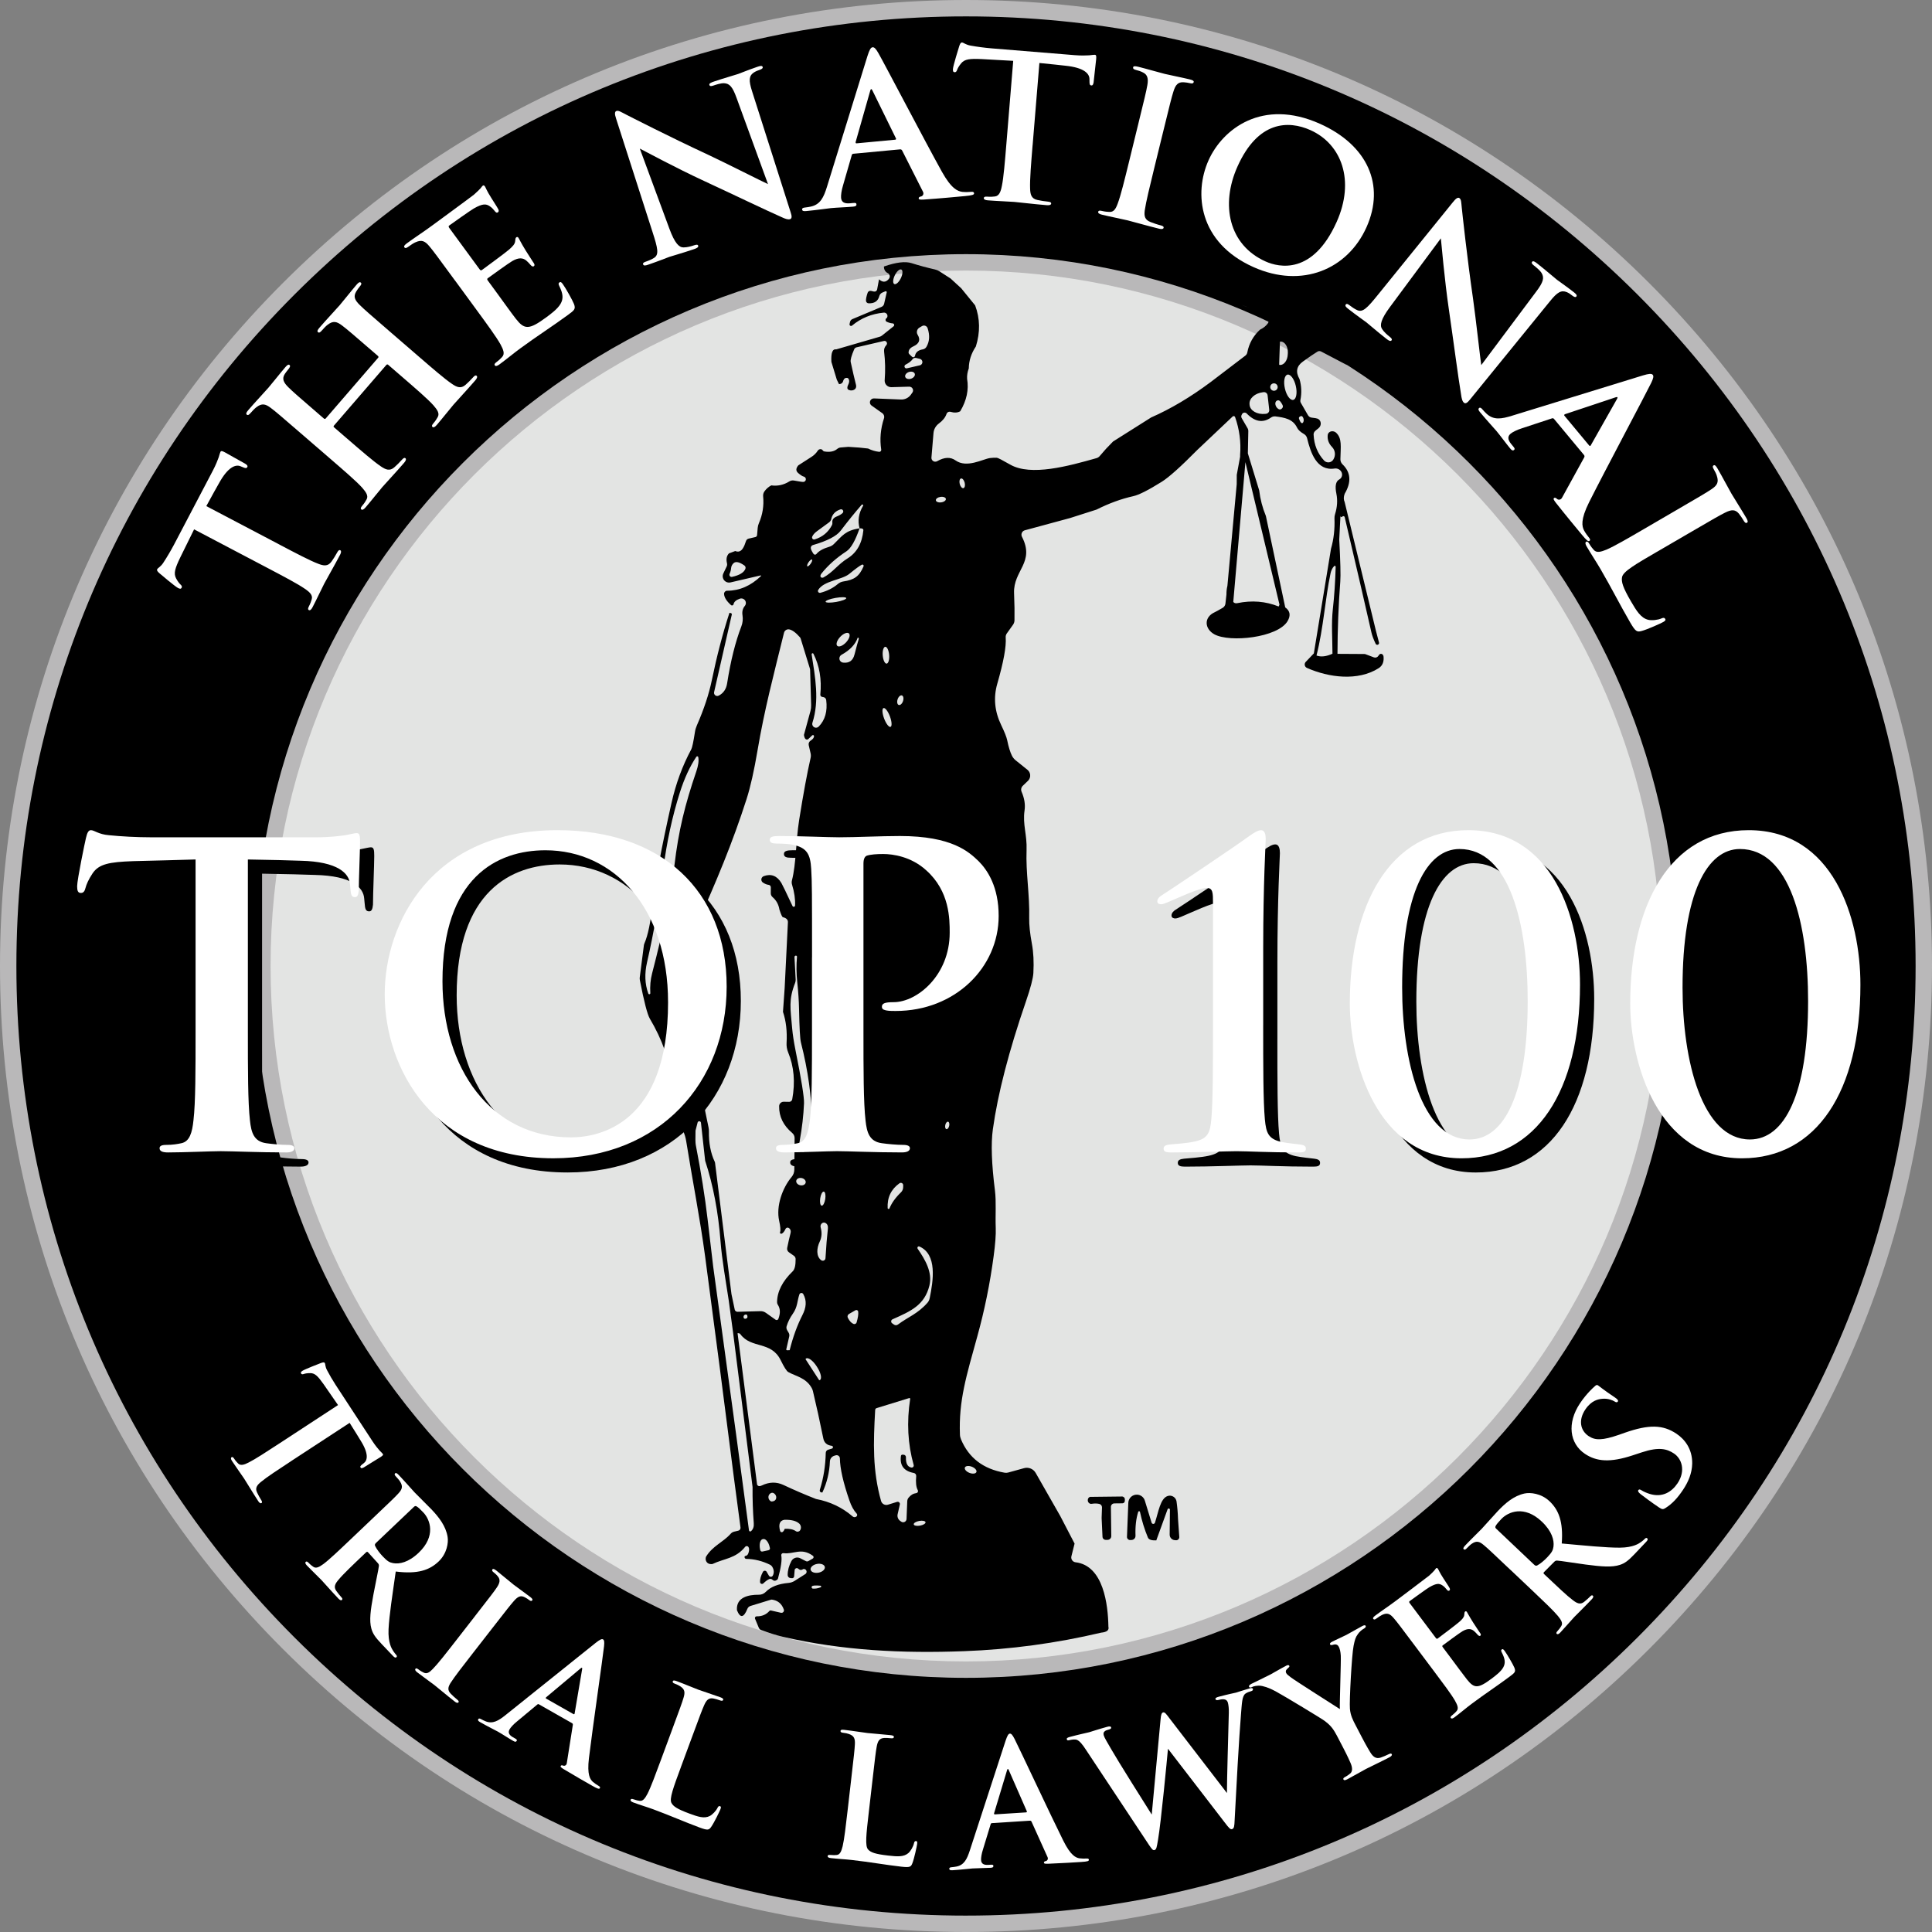 <?xml version="1.0" encoding="UTF-8"?> <svg xmlns="http://www.w3.org/2000/svg" id="Layer_1" width="130" height="130" version="1.1" viewBox="0 0 130 130"><rect x="0" y="0" width="130" height="130" fill="#808080" stroke="none"/><circle cx="65" cy="65" r="55.465" fill="#e3e4e3"></circle><path d="M65,130c-17.362,0-33.685-6.761-45.962-19.038C6.761,98.685,0,82.362,0,65S6.761,31.315,19.038,19.038C31.315,6.761,47.638,0,65,0s33.685,6.761,45.962,19.038c12.277,12.277,19.038,28.6,19.038,45.962s-6.761,33.685-19.038,45.962-28.6,19.038-45.962,19.038ZM65,2.207c-16.773,0-32.541,6.532-44.402,18.392C8.738,32.459,2.207,48.227,2.207,65s6.532,32.541,18.392,44.401c11.86,11.86,27.629,18.392,44.402,18.392s32.541-6.532,44.401-18.392c11.86-11.86,18.392-27.629,18.392-44.401s-6.532-32.541-18.392-44.402c-11.86-11.86-27.629-18.392-44.401-18.392Z" fill="#b9b8b9"></path><path d="M65,114.001c-27.019,0-49.001-21.982-49.001-49.001S37.981,15.999,65,15.999s49.001,21.982,49.001,49.001-21.982,49.001-49.001,49.001ZM65,18.206c-25.802,0-46.794,20.992-46.794,46.794s20.992,46.794,46.794,46.794,46.794-20.992,46.794-46.794-20.992-46.794-46.794-46.794Z" fill="#b9b8b9"></path><path d="M65,128.897c-17.067,0-33.113-6.646-45.182-18.715C7.75,98.113,1.103,82.067,1.103,65S7.75,31.887,19.818,19.818C31.887,7.75,47.933,1.103,65,1.103s33.113,6.646,45.182,18.715c12.068,12.069,18.715,28.114,18.715,45.182s-6.646,33.113-18.715,45.182c-12.069,12.068-28.115,18.715-45.182,18.715ZM65,17.102c-26.411,0-47.898,21.487-47.898,47.898s21.487,47.898,47.898,47.898,47.898-21.487,47.898-47.898-21.487-47.898-47.898-47.898Z"></path><g><path d="M84.064,20.708c-.167-.07-.34-.132-.522-.184l.522.184Z" fill="#444445"></path><path d="M93.074,44.121c-.006-.04-.028-.075-.061-.098-.068-.049-.163-.034-.212.034l-.062.087c-.065.091-.183.128-.29.09l-.582-.219c-.019-.006-.037-.008-.053-.008l-1.818-.011c.004-1.653.067-3.275.189-4.868.032-.416.008-1.359-.07-2.828l.08-1.57c.008.025.022.047.047.064.005.003.013.003.02,0l.09-.051c.007-.004.015-.008.024-.01.047-.012.094.017.106.063.76,3.232,1.359,5.818,1.798,7.757.047.21.143.467.287.771.025.047.079.072.131.061.065-.013.108-.077.094-.143l-.214-.819-2.099-8.641c-.077-.163-.076-.35.003-.56.461-.78.413-1.44-.146-1.978-.095-.091-.147-.217-.143-.346.017-.861.118-1.384-.276-1.77-.057-.055-.131-.092-.209-.105-.189-.031-.355.086-.37.26-.028.3.07.566.295.796.214.221.253.558.096.822l-.014.022c-.019.032-.043.062-.071.087-.158.145-.405.134-.551-.025-.435-.471-.67-1.05-.703-1.739-.004-.088.03-.173.093-.234.039-.039.116-.103.231-.191.052-.041.093-.094.121-.154.089-.196.01-.418-.177-.496-.054-.023-.187-.046-.397-.07-.103-.011-.195-.07-.248-.16l-.481-.833c-.031-.056-.042-.121-.031-.183.096-.484.076-.957-.059-1.418-.276-.48-.201-.872.225-1.176.435-.315.763-.539.985-.672.073-.045.166-.047.245-.006l1.75.917-2.687-2.304c-.245-.21-.527-.373-.83-.481l-3.062-1.079c.477.199.89.469,1.239.809.06.059.068.152.02.222-.129.188-.311.337-.546.447-.452.418-.736.929-.853,1.533-.016.085-.062.16-.129.211l-2.332,1.778c-1.351,1.009-2.686,1.804-4.007,2.383l-2.563,1.618-.473.49-.436.501c-.055.061-.126.106-.205.129-1.896.537-4.417,1.232-5.807.436-.531-.304-.831-.458-.9-.461-.157-.007-.314,0-.467.02-.478.07-1.559.695-2.313.158-.338-.242-.749-.224-1.235.053-.046.026-.098.037-.15.033-.142-.012-.248-.138-.236-.28l.138-1.643c.021-.256.152-.489.357-.642.266-.197.439-.412.518-.644.039-.115.162-.179.279-.143.251.073.466.06.644-.039.433-.726.588-1.454.464-2.183-.015-.225.023-.46.113-.703.006-.516.164-1.007.476-1.474.3-.959.284-1.88-.048-2.766l-.937-1.151-.72-.661-.74-.476c-.095-.061-.199-.105-.307-.129-.533-.12-1.057-.262-1.573-.425-.424-.135-1.044-.06-1.86.225-.006.219.096.377.304.473.122.133.119.266-.008.4-.189.201-.399.197-.627-.011l-.127.681s0,.005-.001.007c-.022.097-.118.158-.215.136l-.197-.045c-.097-.02-.194.033-.225.124-.079.231-.116.409-.113.535.003.097.081.174.177.177.392.015.632-.146.72-.484.028-.109.106-.199.211-.242l.197-.082c.014-.007.03-.008.045-.004.034.01.054.045.045.08l-.174.765c-.021.094-.088.171-.177.208l-1.958.822c-.079.032-.138.101-.158.186l-.034.146c-.008.033,0,.067.022.093.037.044.103.049.147.011.602-.503,1.313-.793,2.133-.872.03-.003.061,0,.09.01.12.038.187.166.149.286-.011.036-.032.064-.062.084-.018.014-.033.031-.043.052-.033.069-.005.15.063.182.143.066.277.102.402.11.031.001.06.016.079.04.039.047.032.116-.015.155l-.779.622c-.048.039-.105.068-.166.084l-2.915.847c-.253-.045-.362.236-.326.844l.363,1.193.149.304c.137-.009.225-.065.264-.166.038-.146.099-.23.186-.25.126-.03.202.022.228.155.017.086-.004.188-.062.304-.045.094-.062.173-.051.239.009.053.049.091.118.115.071.024.13.033.177.025.113-.013.195-.055.248-.127.049-.069.059-.158.031-.264-.101-.398-.219-.904-.352-1.519-.03-.139.048-.425.234-.858.028-.065.086-.114.158-.132l1.843-.428c.056-.013.114.003.156.043.067.065.069.172.005.239-.118.126-.168.27-.149.433.077.628.09,1.27.039,1.924-.001.015-.002.031-.001.046.007.241.209.43.451.424l1.199-.034c.055-.001.109.015.154.047.114.081.141.237.06.35l-.098.138c-.152.216-.404.34-.667.329l-1.815-.073c-.091-.004-.177.039-.229.113-.084.12-.054.285.066.368l.72.512c.11.079.156.219.113.346-.231.702-.293,1.403-.186,2.105.002.012.002.024,0,.036-.009.071-.073.121-.144.113-.257-.03-.504-.104-.74-.222l-.608-.065-.72-.048-.512.042c-.086.007-.169.042-.236.098-.21.176-.501.233-.872.169-.039-.007-.073-.03-.093-.062-.051-.079-.124-.107-.219-.084-.049.013-.091.043-.118.084-.118.184-.27.332-.456.445l-.861.554c-.169.201-.173.371-.014.512.156.137.284.219.385.245.077.02.132.087.138.166.007.1-.069.186-.169.191-.056.006-.266-.025-.63-.093-.109-.02-.22.001-.312.059-.383.238-.788.327-1.215.267-.18.094-.332.226-.456.397-.071.098-.104.217-.093.335.062.63-.034,1.236-.287,1.818-.043.101-.069.207-.079.315l-.042.484c-.005.061-.048.111-.107.127l-.459.107c-.084.019-.151.08-.177.16-.118.349-.284.858-.726.675l-.422.158c-.158.163-.202.386-.132.67.018.076.008.155-.028.222l-.219.459c-.043.089-.054.189-.031.285.055.23.285.372.515.317l2.023-.47c.01-.002.02.002.027.009.01.011.009.027-.002.036-.69.658-1.449.987-2.276.985-.003,0-.006,0-.009,0-.113.005-.201.1-.197.214.009.233.165.483.467.751.014.013.032.021.051.025.057.01.111-.027.121-.084.03-.159.171-.283.422-.371.101-.035.214-.014.296.055.13.109.147.302.039.432-.144.173-.196.385-.155.639.039.249.012.504-.079.74-.401,1.041-.72,2.318-.957,3.832-.06.388-.249.664-.566.827-.045.023-.098.03-.147.018-.117-.027-.189-.143-.162-.26l1.19-5.211c.011-.045-.017-.09-.062-.101l-.084-.02s0,0,0,0c-.008-.001-.015.004-.016.011-.454,1.397-.847,2.902-1.179,4.513-.193.936-.53,1.954-1.01,3.053-.063.142-.107.292-.129.445-.103.664-.186,1.052-.248,1.165-.593,1.103-1.035,2.304-1.328,3.604-.69,3.072-1.113,5.333-1.269,6.781-.133,1.236-.316,2.122-.549,2.659-.021.045-.035.093-.042.143l-.276,2.144c-.009.067-.007.135.006.2.281,1.446.505,2.309.67,2.589.835,1.405,1.341,2.842,1.519,4.31.096.782.366,1.435.253,2.307-.018.14.024.281.115.388.298.351.485.763.56,1.238.416,2.605.94,5.25,1.275,7.768.66,4.952,1.304,9.897,1.93,14.836l.45,3.393c.013.099-.052.191-.149.214l-.273.065c-.091.02-.174.068-.236.138-.515.582-1.227.822-1.666,1.556-.032.103-.029.197.008.281.071.159.213.228.425.205.816-.385,1.562-.363,2.203-1.156.008-.01.017-.018.027-.026.062-.044.148-.03.192.031.06.084.064.213.011.385-.036.116-.088.185-.158.205-.062.017-.096.03-.101.039-.008.016-.012.034-.012.052,0,.067.053.122.119.123.546.009,1.076.14,1.59.391.07.035.127.09.166.158.113.201.122.392.028.574-.014.027-.035.05-.062.065-.072.04-.163.013-.202-.059l-.152-.262c-.013-.023-.033-.042-.056-.054-.07-.037-.157-.01-.194.06-.141.264-.205.494-.194.689.002.032.016.061.038.084.051.052.135.052.187,0,.148-.143.279-.238.394-.287.073-.029.156-.013.211.042.094.09.198.094.312.011.033-.024.057-.058.068-.098.203-.743.276-1.258.219-1.545-.003-.014-.003-.029,0-.043.011-.072.078-.122.15-.112.695.093,1.193-.397,1.978.177.013.009.023.021.031.035.031.054.012.123-.042.153l-.287.166c-.055.032-.121.034-.174.006l-.374-.191s0,0,0,0c-.219-.114-.489-.029-.602.189-.165.311-.249.624-.25.937,0,.108.083.198.191.205l.101.008s0,0,0,0c.073.006.137-.048.143-.121l.037-.436c.002-.029.015-.056.037-.076.073-.069.156-.06.248.028.062.057.155.067.228.025.039-.024.062-.037.068-.037.074-.015.15.017.192.081.056.086.032.201-.054.257l-.717.456c-.124.079-.266.128-.414.141-.694.062-1.203.262-1.528.599-.124.128-.294.199-.47.197-.715-.006-1.539.174-1.474,1.041.221.55.456.518.703-.096.038-.091.114-.161.208-.191l1.379-.422c.017-.006.035-.008.053-.006.405.053.676.278.813.675.009.029.011.059.004.088-.02.089-.109.146-.198.125l-.675-.155c-.038-.009-.078.004-.104.034-.218.246-.503.366-.855.36-.017,0-.033.002-.049.009-.059.025-.086.094-.061.154l.253.608c.029.07.085.124.155.149.565.21,1.055.363,1.472.459,4.018.926,8.03,1.123,12.197.965,3.112-.116,6.181-.532,9.209-1.246.386-.036.55-.169.49-.4-.025-1.477-.326-4.111-2.211-4.336-.013-.002-.027-.004-.04-.007-.175-.043-.282-.22-.239-.395l.214-.855-.959-1.846-1.657-2.906c-.155-.274-.477-.408-.782-.324l-1.069.295c-.078.022-.161.026-.242.011-1.435-.248-2.413-.997-2.935-2.248-.043-.1-.067-.207-.07-.315-.09-2.282.436-3.962,1.168-6.606.486-1.752.853-3.552,1.1-5.399.111-.822.158-1.454.141-1.896-.034-.861.042-1.753-.053-2.521-.227-1.795-.274-3.168-.141-4.119.332-2.393,1.075-5.264,2.228-8.612.311-.906.477-1.54.498-1.902.041-.741.008-1.4-.101-1.978-.129-.703-.189-1.273-.18-1.708.039-1.607-.234-3.047-.177-4.589.039-1.049-.273-1.711-.135-2.67.058-.392-.008-.811-.2-1.258-.059-.137-.026-.296.082-.4l.346-.332c.016-.015.03-.031.043-.047.171-.213.137-.526-.077-.698l-.796-.639c-.102-.084-.185-.187-.245-.304-.122-.244-.229-.592-.321-1.044-.043-.21-.177-.549-.402-1.016-.445-.923-.534-1.849-.267-2.78.426-1.48.615-2.518.568-3.115-.009-.096.017-.193.073-.273l.422-.591c.059-.085.092-.184.096-.287.011-.493.002-1.108-.028-1.843-.059-1.522,1.421-2.057.532-3.784-.01-.02-.018-.041-.024-.062-.044-.165.054-.334.218-.377l3.044-.824,1.778-.568c.844-.424,1.668-.725,2.473-.903.377-.083,1.017-.406,1.919-.971.478-.298,1.277-1.014,2.397-2.147l2.372-2.245c.01-.009.021-.016.033-.02.052-.02.111.007.13.059.293.831.405,1.679.338,2.543v.127l-.225,1.218-.003.625-.627,6.846c-.047.189-.066.381-.064.575l-.068.615c-.012.12-.082.228-.189.29-.287.165-.465.264-.535.295-.743.338-.689,1.117-.02,1.486,1.033.566,4.265.231,4.927-.892.221-.379.168-.686-.16-.92l-1.297-6.128c-.002-.013-.006-.026-.011-.039-.223-.54-.371-1.109-.445-1.708l-.762-2.49.031-1.505c.002-.063-.014-.124-.045-.177l-.4-.689c-.04-.07-.04-.155,0-.225l.037-.068c.006-.009.013-.017.021-.024.076-.075.199-.074.275.002.55.566,1.095.658,1.638.276.089-.063.198-.091.307-.076.602.079,1.165.169,1.446.754.073.152.227.294.461.428.108.061.185.163.214.281.234.957.639,2.234,1.86,2.043.168-.024.34.055.432.198.122.191.065.432-.128.539-.234.126-.298.447-.191.965.088.441.057.899-.093,1.376-.028.087-.04.179-.037.27.028.732-.05,1.415-.234,2.051l-1.154,7.042-.543.568c-.021.021-.038.046-.05.074-.057.128,0,.277.129.334,1.469.653,3.433.903,4.823.02.27-.171.378-.451.324-.841ZM60.614,18.723c-.131.27-.329.444-.44.389-.112-.055-.096-.317.036-.587h0c.131-.27.329-.444.44-.389.112.055.096.317-.036.587ZM50.156,38.274c-.099.253-.4.434-.9.543-.031.007-.064.003-.093-.01-.073-.035-.105-.123-.071-.198.058-.122.092-.246.101-.371.009-.135.072-.261.174-.349.146-.128.386-.074.72.16.073.052.101.145.068.225ZM54.649,36.119c.051-.129.159-.255.326-.377.497-.364.77-.564.819-.599.069-.053.118-.128.138-.214.069-.323.276-.54.619-.653.053-.017.112-.003.151.038.056.058.054.151-.004.207-.09.086-.221.163-.394.231-.219.086-.318.221-.295.405.009.062-.002.126-.031.183-.248.476-.635.795-1.162.957-.029.009-.06.008-.088-.003-.07-.027-.105-.105-.078-.174ZM54.7,36.676c.964-.278,1.587-.6,1.868-.968.486-.64.955-1.219,1.407-1.739.019-.026.057-.032.083-.013s.032.057.013.083c-.294.499-.371,1.003-.231,1.511.178-.008.263.038.253.135-.084.868-.437,1.497-1.058,1.885-.675.422-.959.914-1.621,1.283-.015.008-.032.015-.049.018-.079.016-.15-.025-.159-.091-.009-.056.015-.121.073-.194.437-.548.996-1.045,1.677-1.491.3-.197.595-.712.883-1.545-.957.143-1.162.501-1.733,1.061-.087.085-.193.147-.309.18-.409.12-.696.281-.861.484-.008.01-.016.018-.027.025-.055.038-.131.023-.17-.033-.128-.191-.189-.328-.183-.411.005-.084.062-.156.143-.18ZM55.321,46.893l.082.014c.1.016.178.096.191.197.094.754-.075,1.35-.506,1.787-.067.068-.166.092-.257.063-.133-.043-.207-.187-.165-.322.484-1.5.183-3.089-.053-4.603-.003-.027.01-.052.033-.065.031-.017.071-.006.088.026.409.812.564,1.727.464,2.743-.008.077.046.147.124.16ZM56.943,40.245c.013.075-.287.191-.672.258s-.706.062-.719-.013c0,0,0,0,0,0-.013-.075.287-.191.672-.258h0c.384-.068.706-.062.719.013h0ZM57.124,42.622c.109.102.021.372-.196.603h0c-.217.231-.481.336-.59.233s-.021-.372.196-.603h0c.217-.231.481-.336.59-.233ZM53.068,89.679l-.107-.183c-.045-.079-.056-.173-.031-.259.083-.279.222-.56.419-.841.321-.456.287-.844.439-1.297.011-.034.035-.063.066-.081.069-.039.157-.014.195.055.253.456.2.917-.059,1.421-.347.681-.632,1.466-.855,2.355,0,0,0,0,0,0-.002.002-.004.003-.005.002l-.177.003s-.006,0-.009,0c-.026-.005-.043-.03-.039-.056l.2-.869c.02-.085.007-.175-.037-.25ZM53.459,64.402s0,0,0,0c-.002-.054.041-.1.096-.101l.003.003s.006,0,.009,0c.039.005.066.04.061.078-.051.54-.044,1.119.02,1.736.068.64.107,1.226.118,1.759.024,1.279.067,2.036.127,2.271.48,1.878.729,3.685.746,5.422.008.608-.143,1.373-.459,1.854-.017.025-.039.045-.066.059-.085.044-.19.012-.233-.073-.092-.18-.115-.396-.07-.647.159-.868.256-1.712.29-2.529.015-.398-.176-1.588-.574-3.57-.114-.572-.189-1.064-.225-1.477-.118-1.359-.248-1.91.203-3.058.026-.069.037-.141.034-.214l-.079-1.511ZM53.947,79.269c.175.037.293.176.264.31h0c-.029.134-.194.212-.368.174-.175-.037-.293-.176-.264-.31.029-.134.194-.212.368-.174ZM54.224,91.418l.014-.008s0,0,.001,0c.145-.093.463.142.71.524l.039.062c.247.382.33.767.186.861l-.014.008s0,0,0,0c-.017.011-.04.006-.05-.011l-.898-1.384s0,0,0,0c-.011-.017-.006-.04.011-.05ZM55.164,83.529c.133-.281.152-.595.056-.94-.017-.063-.01-.132.019-.191.061-.122.2-.169.31-.104.126.073.178.2.158.38-.062.542-.116,1.205-.163,1.989-.002.036-.015.071-.037.1-.061.079-.174.093-.253.033-.343-.264-.312-.802-.09-1.266ZM55.191,80.627c.039-.261.147-.461.241-.447.094.014.138.237.098.499s-.147.461-.241.447c-.094-.014-.138-.237-.098-.499ZM54.408,37.828s0,0,0,0c.086-.125.189-.205.228-.177h0c.04.027.002.151-.085.276,0,0,0,0,0,0-.086.125-.189.205-.228.177s-.002-.151.085-.277ZM45.381,58.226c-.214,1.812-.716,4.239-1.505,7.282-.107.411-.146.847-.118,1.308.008.038-.017.075-.055.083-.038.008-.075-.017-.083-.055-.229-.634-.256-1.331-.082-2.091.441-1.917.806-4.011,1.094-6.283.233-1.819.604-3.534,1.114-5.143.302-.951.672-1.752,1.109-2.403.011-.017.028-.029.049-.033.038-.006.074.02.081.058.047.242.004.558-.129.948-.771,2.257-1.204,4.023-1.474,6.328ZM46.653,62.944c.035-.206.097-.406.183-.596,1.376-3.056,2.459-5.65,3.404-8.596.255-.797.5-1.886.734-3.267.459-2.721,1.072-5.036,1.781-7.909.039-.155.191-.254.349-.225.208.041.45.219.726.535.02.022.036.05.045.082l.619,2.012c.011.035.017.073.017.113l.068,2.355c.004.133-.011.265-.045.394l-.439,1.609c.038.257.13.355.279.293l.276-.262c.016-.016.039-.023.061-.02.04.005.068.042.063.082-.011.107-.087.204-.228.29-.104.066-.156.19-.129.309l.124.537c.026.104.027.212.003.315-.238,1.045-.496,2.445-.774,4.201-.222,1.412-.197,2.937-.481,4.038-.026.096-.024.197.006.293.156.51.223.978.203,1.404-.002.034-.022.063-.052.078-.045.021-.099.001-.12-.044-.43-.919-.679-1.436-.748-1.55-.294-.486-.69-.64-1.187-.461-.051.018-.094.052-.123.098-.073.114-.041.265.073.338.137.088.261.138.371.149.088.006.156.08.155.169l-.003.391c-.002.102.042.2.121.267.251.216.405.495.461.838.114.355.196.526.245.515.225.058.334.172.326.34-.071,1.414-.144,2.888-.219,4.42l-.113,1.607c.206.615.287,1.311.242,2.088-.013.217.023.433.104.633.396.955.488,2.01.276,3.165-.018.098-.103.169-.203.169l-.371-.006c-.167-.002-.304.132-.307.298-.013.696.281,1.298.883,1.806.1.084.158.208.158.34l-.02,2.13c-.002.178-.067.351-.183.49-.616.732-1.055,1.958-.838,2.94.088.401.109.657.062.765-.008.021-.008.044,0,.064.017.043.065.063.107.045.094-.039.181-.146.262-.321.005-.01.011-.02.018-.029.051-.066.147-.079.213-.027.113.086.145.211.098.374-.062.225-.135.546-.219.962-.022.111.023.225.115.29l.343.242c.068.05.108.128.11.211.004.424-.062.701-.197.83-.692.67-1.043,1.361-1.052,2.074-.002.064.017.127.053.18.169.255.18.571.034.948-.004.009-.008.017-.013.025-.039.056-.116.07-.172.031l-.653-.464c-.109-.078-.241-.118-.374-.113l-1.533.042c-.092.003-.173-.06-.191-.149l-.219-1.041-1.106-8.843c-.004-.019-.009-.038-.017-.056-.276-.58-.407-1.264-.394-2.054.002-.082-.006-.164-.022-.245l-.279-1.356c-.124-1.163-.254-2.319-.391-3.469-.233-1.94-.4-3.691-.501-5.256-.062-.983-.012-1.935.149-2.856ZM50.178,88.731c-.071.015-.117-.006-.138-.062-.015-.039-.014-.083.002-.121.034-.081.125-.119.203-.084.024.011.04.047.048.107.013.088-.025.142-.115.16ZM50.538,103.027c-.013.012-.03.02-.048.021-.046.005-.088-.029-.093-.075-.353-2.705-1.155-8.616-2.406-17.734-.002-.009-.129-1.089-.383-3.238-.171-1.467-.434-3.121-.791-4.963-.026-.131-.032-.452-.017-.962l.141-.546c.012-.044.049-.076.094-.083.063-.01.122.034.131.097l.279,2.529c.002.015.005.03.008.045.533,1.615.877,3.428,1.033,5.439.093,1.218.355,2.65.551,3.962l.284,2.096,1.317,10.441c-.008.808.02,1.623.082,2.445.017.227-.044.402-.183.526ZM51.714,104.31l-.414.09s-.001,0-.002,0c-.066.013-.129-.03-.142-.096l-.011-.053s0,0,0,0c-.074-.342.004-.649.175-.686l.034-.006c.17-.035.366.212.439.551l.014.056c.014.065-.028.129-.093.143ZM52.041,101.012c-.077.021-.127.026-.149.017-.071-.033-.127-.09-.159-.162-.07-.158,0-.341.156-.407.064-.026.127-.019.189.023.064.041.114.104.138.177.052.157-.026.315-.174.352ZM53.864,102.917l-.011.023c-.005.013-.012.025-.02.036-.063.093-.189.117-.281.054-.178-.124-.428-.177-.748-.16-.032.088-.076.156-.132.203-.012.01-.026.017-.041.022-.06.017-.122-.018-.139-.078-.124-.446-.028-.698.287-.754.469-.011.802.074.999.256.11.102.145.261.087.4ZM55.223,106.805c-.195.073-.37.103-.523.09-.019-.001-.037-.009-.052-.02-.041-.033-.048-.093-.016-.134.043-.058.235-.072.577-.042.019.003.035.015.042.033.013.028,0,.062-.028.074ZM55.08,105.821c-.264.051-.503-.038-.535-.2-.031-.162.157-.334.421-.386.264-.051.503.038.535.2.031.162-.157.334-.421.386ZM57.623,102.045l-.006.006c-.073.053-.173.048-.242-.011-.702-.606-1.523-.998-2.465-1.176-.739-.289-1.47-.603-2.192-.943-.471-.221-.958-.21-1.46.034-.148.073-.253.054-.315-.056l-1.314-10.188c.011-.006.038-.006.082,0,.043.003.082.026.107.062.726.999,2.071.436,2.715,1.756.227.463.395.727.504.791.504.287,1.179.371,1.578,1.069.035.064.063.133.082.205.234.979.468,2.044.701,3.193.06.296.249.462.568.498.036.005.067.03.078.065.016.05-.011.104-.061.121l-.262.079c-.092.029-.156.113-.158.208-.019.868-.148,1.686-.388,2.453-.023.071-.021.125.006.16.03.039.082.058.155.056.308-.66.476-1.356.506-2.088.006-.178.125-.333.295-.385l.093-.028c.02-.006.04-.009.06-.01.121-.002.221.094.224.215.009.677.223,1.622.641,2.833.129.379.292.672.487.881.005.005.009.01.013.016.042.06.027.142-.032.184ZM57.64,88.984s-.002.006-.003.008c-.03.082-.121.123-.203.093-.144-.056-.273-.194-.385-.414-.046-.091-.013-.203.076-.256l.436-.25c.014-.008.03-.014.046-.016.068-.009.13.038.139.106.022.167-.013.41-.107.729ZM57.494,44.051c-.103.403-.357.581-.762.535-.091-.009-.172-.063-.216-.143-.075-.137-.025-.309.112-.386.563-.31.924-.69,1.083-1.142.003-.008.011-.013.02-.011l.003.003s.003,0,.005.001c.037.012.057.05.046.086-.066.208-.162.561-.29,1.058ZM58.107,38.108c-.293.689-.639.909-1.356,1.016-.134.02-.261.078-.366.166-.326.278-.721.477-1.185.599-.035.01-.073.004-.104-.016-.06-.038-.078-.118-.04-.179.391-.63,1.587-.667,2.091-1.078.422-.345.703-.551.844-.619.023-.012.05-.012.073-.002.043.019.062.069.042.112ZM61.452,23.309c.403-.182.502-.443.295-.782-.002-.003-.003-.006-.005-.008-.097-.167-.039-.381.129-.478l.172-.101c.015-.009.031-.016.047-.021.136-.045.282.029.327.165.159.482.131.903-.084,1.263-.052.084-.138.142-.236.16-.309.051-.486.196-.529.436-.004.021-.013.041-.027.057-.043.049-.118.054-.167.011-.156-.139-.234-.225-.236-.259-.013-.195.092-.342.315-.442ZM60.926,24.541c.233-.12.389-.24.47-.36.052-.078.147-.116.239-.096l.256.059c.084.019.15.085.169.169.028.121-.048.242-.169.269l-.875.203c-.055.01-.111-.015-.139-.064-.036-.063-.014-.144.049-.18ZM61.307,25.48s0,0,0,0c-.177.059-.354.006-.395-.118h0c-.041-.124.069-.272.246-.331h0c.177-.059.354-.006.395.118,0,0,0,0,0,0,.041.124-.069.272-.246.331ZM60.399,47.054h0c.059-.177.188-.293.289-.259h0c.1.034.133.204.074.381,0,0,0,0,0,0-.059.177-.188.293-.289.259,0,0,0,0,0,0-.1-.034-.133-.204-.074-.381ZM60.521,79.62c.028-.02.062-.031.097-.03.088.001.158.073.156.16l-.003.141c-.002.128-.054.249-.146.338-.37.356-.627.717-.774,1.08-.009.022-.03.036-.053.039-.036.003-.067-.023-.07-.058-.036-.709.229-1.265.793-1.668ZM59.567,43.521c.119-.01.236.236.262.549.025.313-.051.574-.17.584-.119.01-.236-.236-.262-.549s.051-.574.17-.584ZM59.448,47.645c.108-.04.301.21.432.559h0c.131.349.15.665.043.705-.108.04-.301-.21-.432-.559h0c-.131-.349-.15-.665-.043-.705ZM61.137,100.776c-.055.066-.086.149-.09.236l-.048,1.196c-.001.044-.015.086-.04.122-.072.104-.213.13-.317.058l-.065-.045c-.148-.102-.218-.283-.177-.456l.149-.656c.005-.025.004-.051-.003-.075-.024-.079-.105-.123-.183-.099l-.616.191s-.006.002-.009.003c-.196.055-.4-.061-.455-.259-.574-2.054-.521-3.888-.394-6.122.003-.057.042-.106.096-.121l2.2-.678c.006-.002.013-.002.019,0,.026.004.044.028.04.054-.242,1.566-.163,3.051.236,4.454.005.019.006.038.003.057-.012.074-.081.124-.155.112-.261-.043-.384-.274-.369-.692,0,0,0,0,0,0,.003-.092-.069-.168-.16-.171l-.076-.003c-.05-.003-.094.034-.101.084-.09.641.2,1.024.869,1.148.1.018.168.112.158.214-.041.424-.006.738.107.943.007.014.012.029.014.045.01.074-.042.142-.116.152-.203.026-.375.129-.518.309ZM61.909,102.656c-.219.04-.409.002-.425-.085-.016-.087.148-.19.367-.23.219-.04.409-.002.425.085.016.087-.148.19-.367.23ZM62.552,87.366c-.022.111-.073.213-.146.295-.667.754-1.297.948-1.984,1.463-.078.06-.187.063-.267.006l-.129-.093c-.022-.016-.039-.037-.05-.061-.034-.077,0-.168.079-.203,1.241-.551,2.158-.951,2.484-2.276.217-.886-.293-1.75-.793-2.473-.019-.029-.022-.066-.009-.098.022-.051.08-.074.13-.051,1.204.529.934,2.282.687,3.492ZM63.336,33.802c-.186.027-.349-.034-.363-.135h0c-.015-.102.124-.206.31-.232.186-.027.349.034.363.135h0c.015.102-.124.206-.31.232ZM63.869,75.756c-.031.138-.114.237-.187.221-.073-.016-.107-.141-.076-.279s.114-.237.187-.221c.073.016.107.141.076.279ZM64.925,98.747c.045-.114.255-.138.469-.054.214.084.351.245.306.359-.045.114-.255.138-.469.054-.214-.084-.351-.245-.306-.359ZM64.827,32.845c-.092.023-.203-.103-.249-.282h0c-.046-.179-.008-.343.084-.367.092-.023.203.103.249.282h0c.046.179.008.343-.084.367ZM86.088,40.655c.007.03,0,.062-.017.087-.013.023-.024.045-.034.068-.876-.353-1.803-.428-2.78-.225-.116.024-.207-.003-.273-.082l.816-9.406,2.287,9.558ZM85.191,27.842l-.048.006s-.002,0-.003,0c-.542.06-1.016-.207-1.058-.597l-.003-.045c-.043-.388.36-.752.9-.813l.048-.006h0c.133-.015.252.081.267.214l.11.974s0,0,0,0c.015.133-.081.252-.214.267ZM85.722,26.294c-.138,0-.25-.112-.25-.25s.112-.25.25-.25.25.112.25.25-.112.25-.25.25ZM86.235,27.507c-.069.058-.145.059-.228.003-.097-.065-.169-.176-.188-.291-.029-.172.069-.298.219-.28.069.008.156.111.259.309.051.096.03.182-.062.259ZM86.128,24.558h-.017c-.022,0-.039-.018-.039-.039l.051-1.502c0-.022.018-.039.039-.039l.017.003s0,0,0,0c.276.008.49.344.478.751l-.006.107c-.013.406-.247.728-.523.72ZM87.02,26.908h0c-.203.046-.455-.296-.562-.766t0,0c-.108-.47-.03-.888.173-.934h0c.203-.046.455.296.562.766,0,0,0,0,0,0,.108.47.03.888-.173.934ZM87.719,28.324c-.016.115-.083.175-.15.134-.054-.034-.109-.131-.163-.293-.021-.062.011-.113.096-.155.088-.043.156.005.203.143.018.053.023.115.015.17ZM89.972,37.416c.008-.001.016-.001.023-.004-.007.003-.015.003-.023.004ZM90.075,37.31c0,.007-.004.013-.006.02.002-.009.006-.017.006-.026,0,.002,0,.004,0,.006ZM90.048,37.372c.005-.006.01-.012.013-.019-.003.007-.009.012-.013.019ZM90.034,37.389c-.006.005-.012.008-.019.012.006-.004.013-.007.019-.012ZM88.584,44.11c.473-1.863.582-3.821.945-5.529.043-.201.123-.363.239-.487.012-.013.03-.02.048-.019.034.001.061.03.059.064-.03,1.03-.094,1.979-.191,2.847-.107.968-.028,1.992-.025,3.002-.42.191-.778.232-1.075.121Z"></path><path d="M75.492,100.697l-2.152.025c-.092.039-.141.109-.146.208,0,.017,0,.035.002.052.019.134.134.226.257.207.188-.032.359-.03.515.006.109.024.186.123.183.236l-.025.712.059,1.263c.005.117.103.21.222.208h.118c.14-.002.252-.116.25-.256l-.025-1.964c0-.128.102-.232.228-.234l.546-.006c.088,0,.16-.07.163-.158l.003-.101s0-.008,0-.011c-.002-.106-.09-.19-.197-.188Z"></path><path d="M79.167,101.032c-.004-.027-.01-.053-.019-.079-.08-.24-.34-.37-.58-.289-.492.163-.616,1.061-.853,1.795-.012.036-.04.065-.077.077-.062.02-.129-.014-.149-.077l-.456-1.486c-.071-.232-.281-.393-.523-.401-.314-.011-.577.234-.588.548l-.09,2.293s0,.008,0,.011c.002.113.095.204.208.202l.09-.003s.006,0,.009,0c.154-.006.273-.135.267-.287-.023-.613.038-1.15.183-1.609.007-.019.023-.034.043-.039.033-.009.067.011.075.045.128.604.305,1.178.532,1.722.058.143.247.207.566.194l.757-2.085c.01-.04.047-.066.088-.062.045.005.077.045.072.09l-.017,1.671c-.001.189.141.348.329.369l.093.008c.011,0,.021,0,.032,0,.115-.008.201-.108.193-.222l-.084-1.193c-.013-.416-.047-.814-.101-1.193Z"></path></g><g><path d="M17.634,70.333c0,2.591,0,4.816.141,6.026.085.789.254,1.408,1.099,1.521.394.057,1.014.113,1.436.113.31,0,.451.084.451.225,0,.197-.226.282-.535.282-1.859,0-3.633-.085-4.422-.085-.647,0-2.422.085-3.548.085-.366,0-.563-.085-.563-.282,0-.141.113-.225.451-.225.422,0,.76-.057,1.014-.113.563-.113.732-.732.816-1.549.141-1.183.141-3.408.141-5.998v-11.546c-1.071.028-2.816.085-4.196.113-1.633.057-2.309.197-2.731.817-.282.422-.423.76-.479.985-.057.226-.141.338-.31.338-.197,0-.253-.141-.253-.451,0-.451.535-3.013.591-3.238.085-.366.169-.535.338-.535.226,0,.507.282,1.211.338.817.085,1.887.141,2.816.141h11.152c.901,0,1.521-.085,1.943-.141.422-.085.648-.141.76-.141.197,0,.225.169.225.592,0,.591-.085,2.534-.085,3.267-.028.282-.084.451-.253.451-.226,0-.282-.141-.31-.563,0-.085-.029-.226-.029-.31-.056-.732-.816-1.521-3.323-1.577-.732-.028-1.887-.057-3.548-.085v11.546Z"></path><path d="M26.842,67.855c0-4.816,3.182-11.04,11.631-11.04,7.012,0,11.377,4.083,11.377,10.532s-4.506,11.546-11.659,11.546c-8.082,0-11.349-6.055-11.349-11.039ZM45.907,68.39c0-6.308-3.633-10.222-8.251-10.222-3.238,0-6.928,1.802-6.928,8.814,0,5.858,3.238,10.504,8.646,10.504,1.971,0,6.534-.957,6.534-9.096Z"></path><path d="M55.594,65.377c0-4.281,0-5.069-.057-5.97-.056-.957-.282-1.408-1.211-1.605-.225-.057-.704-.085-1.098-.085-.31,0-.479-.057-.479-.254s.197-.254.619-.254c1.493,0,3.267.085,4.055.085,1.155,0,2.788-.085,4.083-.085,3.52,0,4.647,1.071,5.294,1.69.619.62,1.352,1.746,1.352,3.689,0,3.464-2.929,6.393-6.928,6.393-.141,0-.451,0-.591-.029-.141-.028-.338-.056-.338-.253,0-.226.197-.31.789-.31,1.577,0,3.773-1.802,3.773-4.675,0-.929,0-2.788-1.577-4.196-1.014-.929-2.253-1.099-2.901-1.099-.422,0-.845.029-1.098.113-.141.057-.226.226-.226.535v11.265c0,2.591,0,4.816.141,6.026.085.789.253,1.408,1.098,1.521.394.057,1.014.113,1.436.113.31,0,.451.084.451.225,0,.197-.225.282-.535.282-1.859,0-3.633-.085-4.366-.085-.647,0-2.422.085-3.548.085-.366,0-.563-.085-.563-.282,0-.141.113-.225.451-.225.422,0,.76-.057,1.014-.113.563-.113.704-.732.816-1.549.141-1.183.141-3.408.141-5.998v-4.956Z"></path><path d="M85.952,69.939c0,2.703,0,5.097.113,6.336.085.901.226,1.324,1.127,1.521.423.085,1.014.141,1.239.169.226.029.394.085.394.282s-.141.254-.45.254c-2.14,0-3.464-.085-4.224-.085-.648,0-2.619.085-4.421.085-.31,0-.479-.057-.479-.254s.169-.253.422-.282c.31-.028,1.155-.085,1.662-.197.901-.197,1.041-.591,1.126-1.493.113-1.239.113-3.633.113-6.336v-8.223c0-.676,0-1.014-.423-1.014-.535,0-2.056.732-2.675.986-.141.056-.282.113-.394.113-.085,0-.254-.028-.254-.197s.141-.31.282-.394c.113-.057,4.956-3.295,5.942-4.027.253-.169.535-.366.76-.366.253,0,.31.31.31.592,0,.225-.169,3.013-.169,7.322v5.21Z"></path><path d="M99.3,78.894c-5.661,0-7.519-6.421-7.519-10.42,0-6.562,2.647-11.659,7.97-11.659,5.689,0,7.519,5.914,7.519,10.392,0,7.153-2.929,11.687-7.97,11.687ZM99.16,58.083c-2.169,0-3.858,2.9-3.858,9.321,0,4.872,1.296,10.223,4.534,10.223,2.337,0,3.914-3.07,3.914-9.322,0-5.153-1.211-10.222-4.59-10.222Z"></path><path d="M118.168,78.894c-5.661,0-7.519-6.421-7.519-10.42,0-6.562,2.647-11.659,7.97-11.659,5.689,0,7.519,5.914,7.519,10.392,0,7.153-2.929,11.687-7.97,11.687ZM118.027,58.083c-2.169,0-3.858,2.9-3.858,9.321,0,4.872,1.296,10.223,4.534,10.223,2.337,0,3.914-3.07,3.914-9.322,0-5.153-1.211-10.222-4.59-10.222Z"></path></g><g><path d="M18.803,36.644c1.104.58,2.052,1.079,2.601,1.287.355.14.659.203.904-.147.116-.162.284-.425.382-.613.072-.138.142-.181.202-.149.084.044.067.163-.005.301-.434.825-.883,1.594-1.067,1.944-.151.288-.528,1.095-.791,1.595-.086.162-.167.231-.251.187-.06-.032-.07-.1.009-.25.099-.188.154-.35.188-.476.084-.276-.142-.49-.47-.71-.472-.327-1.42-.826-2.524-1.407l-4.921-2.587c-.237.482-.621,1.27-.93,1.889-.356.738-.454,1.069-.289,1.395.115.22.226.359.309.433.083.076.111.139.072.213-.046.088-.119.081-.251.012-.192-.101-1.16-.913-1.243-.989-.136-.119-.188-.195-.15-.269.053-.1.239-.161.427-.462.227-.344.5-.807.717-1.219l2.599-4.953c.21-.4.318-.694.393-.894.063-.206.092-.319.118-.369.046-.087.124-.063.305.033.252.132,1.06.605,1.373.77.114.075.172.138.133.213-.052.1-.126.093-.312.011-.036-.019-.102-.038-.139-.057-.325-.14-.838.022-1.447,1.122-.183.319-.464.825-.863,1.557l4.922,2.587Z" fill="#fff"></path><path d="M25.445,24.075c.028-.032.035-.081-.016-.126l-.216-.186c-1.559-1.348-1.847-1.596-2.194-1.859-.367-.28-.606-.337-.982-.045-.094.068-.262.241-.391.391-.101.117-.178.163-.25.101s-.028-.154.103-.305c.499-.577,1.111-1.224,1.361-1.513.222-.257.773-.957,1.13-1.373.129-.15.214-.207.286-.145s.037.144-.074.272c-.074.086-.147.19-.237.336-.198.333-.097.569.243.901.31.306.598.554,2.157,1.902l1.806,1.56c.944.816,1.755,1.517,2.242,1.845.315.216.596.347.914.062.15-.132.373-.349.512-.51.101-.118.179-.144.23-.1.072.062.029.174-.079.301-.6.695-1.213,1.342-1.471,1.641-.213.246-.764.946-1.126,1.364-.129.15-.225.198-.296.136-.052-.045-.046-.115.065-.242.139-.16.229-.307.291-.42.144-.25-.036-.498-.296-.798-.385-.426-1.196-1.127-2.14-1.942l-.902-.78c-.041-.035-.09-.021-.117.011l-3.526,4.083c-.028.032-.046.073.006.117l.903.78c.944.816,1.755,1.517,2.242,1.845.315.216.596.347.914.062.15-.132.373-.349.511-.51.102-.117.179-.144.23-.1.072.062.029.174-.08.302-.6.695-1.213,1.342-1.472,1.641-.212.246-.763.946-1.133,1.374-.12.139-.216.187-.287.126-.051-.045-.046-.114.065-.242.139-.16.229-.307.291-.421.144-.249-.036-.498-.296-.798-.385-.426-1.196-1.126-2.14-1.942l-1.806-1.56c-1.559-1.348-1.847-1.596-2.194-1.858-.368-.28-.605-.337-.982-.045-.094.067-.262.24-.391.39-.101.118-.177.164-.249.102s-.028-.155.102-.305c.498-.578,1.111-1.224,1.36-1.513.222-.256.773-.957,1.132-1.374.129-.149.214-.206.286-.145.072.062.01.176-.073.273-.074.085-.183.233-.248.327-.208.324-.087.578.254.91.31.305.597.553,2.157,1.901l.216.186c.051.044.099.03.127-.002l3.526-4.084Z" fill="#fff"></path><path d="M30.614,18.874c-1.218-1.662-1.443-1.968-1.722-2.302-.295-.354-.514-.462-.947-.264-.107.045-.309.177-.468.294-.125.091-.209.119-.265.043s.007-.157.178-.282c.524-.384,1.072-.735,1.664-1.17.365-.267,2.632-1.929,2.841-2.099.2-.181.367-.336.442-.425.049-.052.093-.135.15-.177s.1-.007.141.048c.056.076.095.25.43.778.068.117.398.615.472.763.029.063.054.145-.025.203-.08.059-.151.01-.246-.121-.033-.044-.172-.21-.325-.3-.224-.139-.434-.186-1.052.166-.21.12-1.422.975-1.65,1.142-.057.042-.056.092,0,.168l2.028,2.767c.056.077.099.113.168.063.251-.184,1.56-1.145,1.807-1.359.258-.222.404-.38.427-.564.015-.147.021-.235.078-.276.045-.034.096-.037.144.029.048.066.131.275.494.866.149.227.435.69.491.766.064.087.153.208.05.283-.079.059-.19-.045-.231-.1-.091-.101-.14-.167-.278-.284-.217-.176-.497-.224-.95.042-.233.136-1.368.952-1.642,1.153-.057.041-.036.094.012.16l.633.864c.272.372.999,1.386,1.243,1.695.576.738.879.769,2.04-.083.296-.218.775-.568.974-.917.201-.348.169-.678-.08-1.185-.066-.137-.075-.198.006-.256.091-.067.155.02.235.13.184.252.638,1.062.742,1.323.128.343.025.418-.407.736-1.013.744-2.064,1.412-3.203,2.248-.456.334-.899.708-1.412,1.085-.148.108-.252.134-.308.058-.04-.054-.019-.121.119-.222.171-.125.291-.248.378-.344.196-.211.076-.493-.111-.844-.28-.502-.913-1.365-1.65-2.372l-1.411-1.926Z" fill="#fff"></path><path d="M41.452,7.964c-.088-.257-.108-.45.025-.496.148-.05.324.076.63.231.217.112,2.96,1.517,5.545,2.716,1.205.565,3.727,1.845,4.025,1.973l-2.11-5.786c-.279-.779-.482-.982-.846-1.002-.227-.009-.548.1-.735.163-.16.054-.227.034-.253-.043-.035-.103.108-.166.307-.233.696-.236,1.351-.415,1.631-.51.148-.05.643-.26,1.301-.484.174-.059.312-.091.346.011.026.077-.041.143-.202.197-.133.046-.24.082-.388.175-.34.229-.355.535-.125,1.259.865,2.729,1.735,5.426,2.599,8.155.096.282.081.416-.039.457-.148.049-.356-.037-.551-.128-1.104-.485-3.387-1.587-5.227-2.438-1.929-.893-4.011-2.02-4.334-2.183l1.988,5.383c.366.993.653,1.268.951,1.267.254,0,.512-.074.726-.146.148-.049.236-.051.262.025.035.103-.077.17-.265.233-.869.295-1.418.437-1.672.524-.12.041-.736.292-1.432.528-.174.059-.298.087-.338-.029-.026-.077.045-.13.179-.175.174-.059.41-.154.581-.268.313-.221.24-.611-.125-1.733-.883-2.737-1.904-5.927-2.456-7.644Z" fill="#fff"></path><path d="M57.421,10.347c-.07.007-.096.036-.116.12l-.578,2.002c-.108.351-.148.682-.133.844.023.243.167.407.602.366.07-.007.155-.014.211-.02.169-.016.213.007.221.088.01.108-.072.143-.226.157-.45.042-1.059.059-1.495.1-.155.015-.924.128-1.656.197-.182.018-.269-.002-.279-.11-.008-.08.074-.116.186-.126.126-.012.294-.041.405-.065.639-.142.863-.626,1.081-1.328l2.729-8.813c.132-.407.216-.566.343-.578.113-.011.223.101.392.399.408.711,3.176,6.008,4.27,7.976.649,1.165,1.074,1.315,1.376,1.355.214.021.427.014.596-.002.112-.011.185.01.193.091.01.108-.114.146-.634.196-.506.048-1.631.154-2.758.233-.254.01-.326.004-.334-.078-.006-.067.046-.113.185-.14.096-.036.183-.167.097-.322l-1.394-2.757c-.034-.064-.079-.088-.149-.081l-3.136.295ZM60.226,9.402c.07-.007.08-.048.062-.088l-1.579-3.216c-.053-.117-.114-.153-.155.014l-.98,3.444c-.009.056.009.094.065.089l2.587-.244Z" fill="#fff"></path><path d="M69.48,9.781c-.102,1.244-.189,2.312-.167,2.899.011.382.071.686.489.775.195.043.502.095.714.113.155.013.222.06.216.126-.008.095-.124.126-.279.114-.929-.076-1.813-.189-2.207-.222-.323-.026-1.213-.058-1.776-.105-.183-.015-.278-.063-.271-.158.006-.067.065-.104.234-.09.211.017.382.004.511-.013.286-.031.395-.321.47-.71.117-.562.205-1.63.307-2.873l.456-5.543c-.536-.03-1.411-.075-2.102-.117-.819-.04-1.163-.001-1.398.28-.157.191-.241.347-.278.453-.037.106-.084.156-.168.15-.098-.009-.121-.078-.109-.228.017-.215.387-1.424.424-1.529.057-.173.105-.25.19-.243.113.009.242.156.592.212.405.074.938.145,1.402.183l5.576.456c.451.038.764.022.977.012.215-.023.33-.041.386-.037.099.009.106.091.09.293-.023.284-.143,1.213-.172,1.565-.025.134-.06.213-.144.206-.113-.009-.135-.078-.133-.283.003-.04-.005-.109-.002-.15,0-.353-.348-.763-1.599-.893-.365-.043-.941-.104-1.77-.185l-.456,5.541Z" fill="#fff"></path><path d="M76.546,8.53c.49-2.002.581-2.371.656-2.798.083-.455,0-.712-.286-.852-.141-.076-.316-.134-.481-.174-.137-.034-.213-.08-.187-.186.02-.078.135-.078.355-.024.522.128,1.376.38,1.773.477.343.084,1.162.243,1.684.37.179.044.282.097.262.176-.026.105-.115.112-.252.078-.138-.033-.251-.047-.422-.062-.386-.024-.551.173-.691.626-.131.415-.221.783-.711,2.785l-.568,2.318c-.312,1.278-.567,2.318-.651,2.897-.046.366-.008.627.391.78.186.074.481.175.687.224.151.038.21.094.194.16-.022.091-.142.104-.293.067-.905-.222-1.76-.474-2.13-.564-.315-.077-1.19-.25-1.738-.385-.178-.044-.265-.107-.242-.199.016-.066.081-.092.245-.052.206.05.377.065.507.068.287.015.424-.188.559-.561.204-.536.459-1.576.772-2.854l.567-2.318Z" fill="#fff"></path><path d="M81.317,10.793c.947-2.116,3.629-4.197,7.497-2.465,3.209,1.437,4.404,4.126,3.135,6.96-1.269,2.833-4.335,4.148-7.61,2.682-3.699-1.657-4.003-4.986-3.022-7.176ZM89.939,14.936c1.242-2.771.348-5.235-1.766-6.182-1.483-.664-3.526-.629-4.906,2.452-1.153,2.573-.585,5.279,1.89,6.387.902.404,3.179.919,4.781-2.656Z" fill="#fff"></path><path d="M97.78,13.585c.168-.213.318-.337.429-.25.123.097.114.314.152.654.025.243.35,3.308.759,6.129.186,1.319.496,4.129.551,4.448l3.688-4.932c.5-.66.558-.941.375-1.257-.117-.195-.383-.403-.538-.526-.133-.104-.153-.172-.103-.236.067-.086.198,0,.363.131.578.454,1.086.904,1.32,1.087.122.096.569.396,1.115.822.145.113.248.21.18.296-.05.064-.142.044-.275-.061-.111-.087-.2-.157-.359-.229-.378-.159-.643-.005-1.122.584-1.81,2.217-3.592,4.422-5.402,6.639-.184.235-.304.296-.403.217-.122-.095-.164-.317-.194-.531-.199-1.19-.525-3.703-.819-5.71-.308-2.103-.503-4.463-.545-4.823l-3.417,4.611c-.63.85-.703,1.241-.539,1.49.139.212.342.389.519.528.122.096.172.17.122.234-.067.086-.184.029-.339-.094-.722-.566-1.142-.947-1.353-1.113-.1-.078-.648-.456-1.226-.91-.145-.113-.236-.202-.161-.298.05-.064.134-.033.245.054.145.113.353.259.542.339.356.142.643-.133,1.382-1.053,1.807-2.237,3.918-4.839,5.053-6.241Z" fill="#fff"></path><path d="M104.565,28.19c-.045-.055-.084-.059-.164-.03l-1.979.653c-.35.108-.646.262-.771.365-.187.156-.242.367.038.703.045.054.099.12.135.163.108.13.115.18.052.232-.084.069-.158.021-.258-.098-.289-.348-.645-.84-.925-1.177-.1-.12-.627-.691-1.097-1.255-.117-.142-.151-.224-.067-.293.063-.052.138-.005.21.082.081.098.2.22.283.298.477.448,1.003.36,1.705.144l8.813-2.714c.411-.121.589-.14.67-.042.073.087.042.241-.107.548-.357.738-3.167,6.009-4.174,8.021-.595,1.193-.48,1.629-.342,1.9.104.189.229.361.338.491.072.087.096.158.034.21-.084.069-.185-.011-.519-.413-.325-.391-1.047-1.26-1.748-2.147-.153-.204-.187-.266-.124-.319.052-.043.119-.025.22.074.084.059.241.057.321-.102l1.488-2.705c.034-.065.028-.115-.017-.169l-2.013-2.422ZM106.928,29.972c.045.054.085.039.107.002l1.763-3.117c.067-.111.062-.179-.099-.119l-3.395,1.132c-.05.024-.073.061-.037.104l1.661,1.998Z" fill="#fff"></path><path d="M111.513,37.117c-1.5.873-2.308,1.343-2.37,1.723-.054.31.048.675.602,1.627.377.647.666,1.117,1.16,1.238.238.058.651.013.888-.092.113-.048.197-.066.254.032.05.086-.002.131-.142.214-.129.075-1.058.501-1.454.601-.301.077-.395.05-.764-.585-.654-1.123-1.237-2.286-1.998-3.593-.284-.488-.61-.969-.93-1.518-.093-.158-.107-.264-.025-.312.059-.035.122-.007.207.141.106.183.215.316.303.412.189.216.482.128.85-.021.528-.226,1.453-.764,2.531-1.392l2.062-1.201c1.78-1.036,2.108-1.228,2.469-1.47.384-.256.514-.463.362-.914-.033-.112-.106-.264-.199-.423-.078-.134-.097-.221-.015-.269.081-.048.155.024.262.207.334.573.747,1.363.939,1.693.17.292.724,1.163,1.001,1.64.099.171.126.27.043.318-.081.048-.148-.012-.233-.158-.078-.134-.204-.323-.312-.456-.251-.295-.506-.277-.931-.063-.389.194-.717.385-2.497,1.421l-2.062,1.201Z" fill="#fff"></path></g><g><path d="M19.592,98.315c-.883.579-1.642,1.075-2.023,1.392-.25.204-.424.4-.275.712.068.147.187.37.281.513.069.106.071.172.023.204-.067.044-.146-.014-.215-.118-.413-.633-.779-1.254-.954-1.523-.144-.219-.567-.805-.817-1.188-.081-.124-.096-.21-.03-.254.048-.032.102-.012.177.103.094.143.188.245.264.319.163.166.413.086.709-.067.435-.217,1.193-.712,2.077-1.289l3.937-2.575c-.248-.358-.655-.939-.971-1.402-.382-.543-.581-.742-.886-.747-.207-.002-.353.025-.443.057s-.147.028-.184-.03c-.044-.067-.009-.118.097-.187.153-.1,1.146-.489,1.236-.52.144-.053.22-.062.257-.004.05.075.017.234.154.487.153.295.372.672.578.988l2.479,3.791c.2.307.367.498.48.629.123.124.192.188.217.227.044.066-.008.114-.152.208-.201.132-.883.537-1.133.701-.102.052-.172.071-.21.013-.05-.076-.014-.126.123-.231.029-.017.071-.059.099-.077.237-.182.337-.617-.201-1.481-.153-.256-.4-.655-.76-1.225l-3.937,2.574Z" fill="#fff"></path><path d="M25.044,102.199c1.264-1.201,1.497-1.422,1.747-1.692.267-.286.337-.479.135-.807-.046-.083-.172-.231-.283-.347-.087-.092-.117-.157-.059-.212s.13-.013.249.111c.418.439.89.985,1.055,1.159.268.281.893.888,1.137,1.144.497.523.976,1.124,1.094,1.865.063.382-.046,1.116-.603,1.646-.615.586-1.409.866-2.888.678-.229,1.623-.433,2.906-.484,3.885-.041.922.217,1.31.31,1.457.071.108.133.19.196.257s.07.122.028.163c-.066.063-.138.02-.233-.079l-.773-.812c-.442-.463-.597-.711-.686-1.037-.148-.538-.057-1.224.142-2.297.142-.766.345-1.685.367-1.911.01-.09-.029-.147-.084-.205l-.645-.712c-.04-.042-.08-.051-.13-.003l-.116.111c-.773.734-1.43,1.36-1.74,1.734-.217.253-.353.477-.15.757.102.141.259.339.353.438.063.066.069.123.028.163-.058.055-.138.02-.241-.087-.457-.48-1.016-1.117-1.135-1.242-.15-.158-.671-.656-.987-.987-.102-.108-.132-.189-.074-.245.042-.039.098-.03.193.069.118.124.229.208.317.267.191.134.414.002.686-.195.389-.29,1.046-.915,1.81-1.642l1.464-1.392ZM25.317,103.802c-.091.087-.109.134-.078.216.107.229.319.502.516.709.316.332.451.407.701.454.42.075,1.031-.049,1.713-.697,1.181-1.123.78-2.226.315-2.714-.197-.208-.347-.349-.451-.408-.072-.042-.121-.026-.187.037l-2.528,2.404Z" fill="#fff"></path><path d="M31.945,108.765c1.071-1.376,1.269-1.629,1.476-1.933.222-.322.251-.546.088-.746-.078-.105-.188-.205-.296-.289-.09-.07-.13-.13-.074-.203.042-.055.129-.016.273.096.342.268.89.737,1.151.941.225.176.778.563,1.121.83.118.091.175.165.133.22-.057.072-.125.049-.215-.022-.09-.07-.17-.117-.292-.183-.279-.145-.471-.047-.735.256-.243.276-.441.53-1.512,1.906l-1.24,1.593c-.684.879-1.241,1.594-1.507,2.012-.163.265-.227.478.015.724.112.116.296.289.432.394.099.077.123.141.088.185-.049.063-.143.035-.241-.043-.595-.464-1.142-.934-1.386-1.123-.208-.162-.797-.578-1.158-.859-.117-.092-.159-.168-.11-.231.035-.045.092-.044.201.041.135.105.258.171.353.216.208.105.382-.007.614-.249.341-.345.898-1.06,1.582-1.938l1.24-1.594Z" fill="#fff"></path><path d="M36.268,114.682c-.05-.028-.081-.019-.135.03l-1.347,1.122c-.241.193-.426.403-.495.524-.102.18-.086.36.222.536.05.028.109.062.149.084.12.068.138.106.104.165-.045.08-.116.066-.226.004-.318-.18-.728-.454-1.036-.628-.109-.062-.673-.342-1.19-.636-.129-.073-.178-.127-.132-.207.034-.061.105-.046.184-.001.09.05.214.109.3.144.491.2.873-.033,1.355-.419l6.052-4.849c.283-.222.415-.291.505-.24.079.045.098.174.067.459-.073.684-.792,5.658-1.017,7.536-.132,1.112.077,1.416.258,1.585.132.114.276.209.395.277.079.045.118.093.084.153-.045.079-.146.049-.514-.16-.358-.204-1.154-.655-1.937-1.127-.174-.111-.217-.15-.184-.21.029-.049.086-.057.19-.01.08.019.201-.031.219-.179l.405-2.567c.008-.061-.01-.098-.06-.125l-2.217-1.26ZM38.58,115.335c.049.029.076.004.084-.032l.504-2.972c.021-.107-.001-.16-.109-.062l-2.308,1.935c-.033.034-.04.07,0,.093l1.83,1.038Z" fill="#fff"></path><path d="M45.812,118.919c-.509,1.377-.784,2.12-.63,2.398.122.228.374.406,1.211.716.568.21.991.353,1.366.162.181-.092.421-.345.517-.542.047-.093.092-.15.178-.118.075.029.066.086.018.215-.044.118-.418.897-.618,1.177-.152.214-.226.248-.783.041-.987-.365-1.951-.793-3.098-1.218-.429-.159-.881-.288-1.363-.468-.14-.052-.203-.111-.175-.186.02-.054.075-.07.203-.023.161.06.297.087.402.1.23.037.371-.18.53-.477.221-.432.535-1.281.901-2.272l.7-1.893c.605-1.635.716-1.936.822-2.289.114-.373.092-.578-.235-.783-.078-.054-.203-.112-.342-.164-.118-.043-.175-.089-.147-.164.028-.074.111-.068.272-.008.504.186,1.168.469,1.457.575.258.096,1.053.352,1.471.506.15.055.217.104.189.18-.028.075-.1.072-.229.024-.118-.044-.294-.096-.43-.122-.31-.053-.463.098-.623.466-.149.337-.26.638-.865,2.273l-.7,1.893Z" fill="#fff"></path><path d="M58.456,121.968c-.168,1.46-.259,2.247-.044,2.479.173.194.46.308,1.346.409.602.068,1.047.108,1.366-.167.153-.133.326-.436.374-.651.023-.101.053-.167.145-.157.079.009.084.068.068.205-.015.125-.193.972-.321,1.292-.097.243-.16.293-.751.225-1.046-.119-2.083-.308-3.298-.446-.455-.053-.924-.071-1.436-.13-.148-.017-.223-.06-.214-.141.007-.057.056-.086.192-.07.171.019.31.013.415.002.232-.019.318-.265.402-.59.112-.473.215-1.373.336-2.423l.231-2.007c.2-1.733.236-2.051.256-2.419.022-.391-.048-.584-.414-.706-.088-.034-.223-.061-.371-.077-.125-.014-.19-.045-.181-.125.009-.079.091-.094.262-.072.534.061,1.246.177,1.552.212.272.032,1.106.094,1.549.143.159.018.236.05.227.13-.009.079-.08.094-.216.078-.125-.014-.308-.023-.447-.016-.313.021-.427.206-.496.602-.065.362-.101.681-.301,2.414l-.231,2.007Z" fill="#fff"></path><path d="M66.749,122.673c-.058.004-.079.028-.097.098l-.511,1.678c-.096.292-.135.571-.126.709.013.206.126.347.479.325.058-.003.126-.008.172-.01.137-.009.173.011.177.079.006.093-.061.12-.187.128-.365.023-.859.02-1.212.043-.126.008-.751.083-1.345.121-.148.009-.218-.009-.225-.101-.005-.068.063-.096.154-.102.103-.007.239-.028.33-.045.52-.102.712-.505.903-1.092l2.403-7.374c.116-.34.187-.472.29-.479.091-.005.178.093.309.348.315.612,2.442,5.166,3.285,6.859.5,1.003.842,1.142,1.085,1.184.174.023.345.023.482.014.091-.005.15.013.154.083.006.092-.095.121-.518.149-.411.025-1.325.085-2.239.12-.206.002-.264-.005-.268-.074-.004-.057.04-.095.153-.113.078-.029.152-.136.086-.27l-1.069-2.368c-.026-.056-.062-.077-.119-.073l-2.546.164ZM69.041,121.951c.057-.004.067-.039.053-.072l-1.21-2.762c-.041-.101-.089-.131-.125.008l-.869,2.884c-.009.047.005.08.051.077l2.1-.134Z" fill="#fff"></path><path d="M73.074,117.743c-.243-.374-.436-.607-.621-.676-.143-.045-.369-.007-.469.019-.11.03-.179.037-.203-.052-.021-.077.061-.123.216-.163.574-.156,1.191-.286,1.291-.313.099-.026.577-.191,1.217-.366.155-.042.241-.03.259.037.023.089-.062.123-.172.153-.089.024-.199.054-.264.119-.087.071-.089.155-.056.277.039.144.251.49.518.953.385.68,2.319,3.759,2.708,4.368l.594-6.401c.026-.34.08-.449.168-.473.122-.034.222.118.461.434l3.837,4.99c-.003-.843.091-4.006.127-5.406.008-.275-.021-.516-.063-.671-.048-.177-.189-.306-.62-.189-.111.03-.197.017-.215-.049-.021-.078.062-.123.228-.167.585-.158,1.058-.25,1.158-.276.077-.021.543-.182.908-.282.122-.034.205-.032.223.035.021.077-.025.125-.125.153-.111.029-.262.083-.371.159-.238.171-.24.647-.301,1.341-.131,1.533-.339,5.368-.431,7.175-.017.421-.036.568-.18.607-.111.031-.212-.085-.489-.45l-3.817-4.959c-.059.657-.469,4.976-.669,6.123-.087.51-.106.658-.239.694-.111.03-.187-.079-.365-.34l-4.242-6.402Z" fill="#fff"></path><path d="M89.933,116.748c-.287-.549-.505-.72-.79-.946-.156-.125-2.682-1.656-3.313-1.999-.45-.244-.836-.367-1.087-.378-.169-.002-.373.026-.495.09-.081.042-.162.059-.2-.012-.032-.061.023-.128.144-.195.183-.095.959-.46,1.293-.636.213-.111.613-.358,1.069-.594.101-.053.168-.049.2.012s-.034.108-.164.228c-.08.068-.089.176-.046.258.042.08.157.176.302.282.301.231,3,1.942,3.311,2.143-.026-.297.083-3.202.061-3.591-.016-.277-.065-.471-.134-.603-.053-.102-.152-.193-.345-.144-.102.028-.204.054-.236-.006-.037-.071.003-.118.124-.183.335-.175.675-.314.969-.466.223-.116.876-.496,1.069-.595.112-.058.193-.074.225-.013.037.071-.029.144-.14.202-.102.053-.273.195-.382.355-.16.213-.208.392-.287.783-.123.582-.294,3.714-.248,4.246.039.445.204.761.379,1.096l.435.835c.085.162.308.59.561,1.001.174.284.382.46.707.342.153-.054.386-.15.528-.224.112-.058.178-.054.205-.003.037.071-.028.145-.16.213-.638.334-1.293.636-1.567.779-.254.132-.876.495-1.251.692-.142.074-.234.096-.276.014-.026-.051.008-.108.12-.166.142-.074.253-.158.334-.226.181-.147.156-.418.022-.723-.192-.443-.415-.871-.5-1.033l-.435-.835Z" fill="#fff"></path><path d="M95.267,110.822c-1.047-1.395-1.239-1.653-1.478-1.932-.253-.299-.436-.391-.786-.229-.087.038-.25.145-.378.24-.1.075-.169.099-.217.035s.002-.131.14-.234c.421-.316.863-.604,1.339-.96.292-.22,2.114-1.586,2.281-1.725.16-.149.293-.277.352-.35.039-.043.073-.112.119-.147.046-.034.082-.004.117.042.048.064.085.209.374.652.06.099.344.516.409.641.025.052.048.121-.016.169s-.123.007-.206-.103c-.028-.037-.147-.177-.275-.254-.188-.117-.362-.158-.861.13-.169.098-1.144.801-1.327.937-.046.035-.044.076.004.141l1.742,2.322c.048.065.085.095.14.054.202-.152,1.254-.941,1.451-1.117.206-.183.322-.314.336-.468.009-.121.012-.195.057-.229.037-.028.078-.03.119.025s.115.23.429.725c.128.19.376.579.425.643.055.073.13.174.048.236-.064.048-.158-.04-.193-.086-.078-.085-.12-.14-.236-.238-.183-.15-.415-.191-.781.026-.187.112-1.101.782-1.32.947-.045.034-.028.078.014.132l.544.726c.234.312.859,1.163,1.067,1.423.493.619.743.648,1.677-.053.238-.178.622-.466.777-.755.156-.289.121-.564-.097-.989-.058-.114-.067-.165-.003-.213.073-.055.128.018.197.11.158.212.553.89.645,1.109.115.286.033.347-.315.609-.814.61-1.661,1.16-2.576,1.847-.366.274-.721.583-1.133.891-.119.09-.204.11-.252.046-.034-.046-.018-.101.092-.182.137-.104.233-.205.302-.284.155-.174.05-.41-.114-.704-.243-.421-.787-1.146-1.42-1.99l-1.212-1.616Z" fill="#fff"></path><path d="M101.626,105.626c-1.266-1.2-1.498-1.421-1.78-1.656-.299-.253-.496-.313-.813-.094-.08.051-.222.184-.332.3-.086.092-.15.125-.208.07-.059-.055-.02-.129.098-.256.417-.44.937-.94,1.103-1.113.267-.283.84-.938,1.084-1.194.496-.524,1.072-1.032,1.805-1.189.378-.083,1.117-.012,1.676.516.616.584.938,1.362.827,2.848,1.632.145,2.924.282,3.904.281.923-.007,1.296-.284,1.439-.385.103-.075.182-.143.245-.209.063-.066.12-.076.161-.037.067.063.029.138-.066.237l-.771.814c-.44.465-.678.634-1,.738-.53.175-1.22.12-2.301-.022-.773-.102-1.7-.257-1.928-.267-.089-.005-.145.037-.2.095l-.677.681c-.039.042-.046.083.004.129l.117.111c.774.733,1.432,1.358,1.821,1.648.265.204.496.327.765.109.134-.108.324-.275.418-.375.063-.066.119-.076.161-.037.059.055.029.136-.074.245-.456.481-1.063,1.073-1.181,1.197-.15.158-.62.705-.934,1.038-.102.107-.182.142-.241.087-.041-.04-.035-.096.06-.196.118-.125.196-.24.25-.332.124-.197-.02-.411-.23-.674-.311-.373-.968-.996-1.734-1.722l-1.466-1.389ZM103.212,105.269c.092.088.141.103.221.068.224-.119.484-.345.681-.552.315-.333.383-.473.417-.724.053-.423-.102-1.027-.785-1.675-1.182-1.12-2.263-.663-2.727-.173-.197.208-.33.365-.383.472-.038.074-.021.122.046.185l2.531,2.399Z" fill="#fff"></path><path d="M112.076,101.467c-.169.108-.235.105-.445-.035-.526-.35-1.074-.769-1.22-.881-.137-.105-.223-.204-.173-.28.057-.085.149-.037.226.014.124.083.35.177.544.238.846.261,1.478-.129,1.872-.719.57-.857.266-1.663-.24-2-.468-.311-1.002-.461-2.149-.085l-.636.209c-1.519.5-2.428.417-3.202-.099-1.05-.699-1.222-2.077-.341-3.4.241-.362.469-.621.66-.825.136-.143.248-.246.346-.333.076-.072.136-.101.204-.057.124.084.376.306,1.12.802.21.14.268.219.217.295-.044.066-.121.057-.235-.019-.086-.057-.414-.207-.795-.172-.277.022-.747.107-1.159.726-.469.704-.344,1.406.229,1.788.44.292.92.296,2.048-.093l.378-.134c1.636-.572,2.568-.543,3.475.061.555.37,1.074,1.018,1.066,2.001-.011.679-.28,1.269-.616,1.774-.368.551-.72.935-1.174,1.223Z" fill="#fff"></path></g><g><path d="M16.679,69.378c0,2.591,0,4.816.141,6.026.085.789.254,1.408,1.099,1.521.394.057,1.014.113,1.436.113.31,0,.451.084.451.225,0,.197-.226.282-.535.282-1.859,0-3.633-.085-4.422-.085-.647,0-2.422.085-3.548.085-.366,0-.563-.085-.563-.282,0-.141.113-.225.451-.225.422,0,.76-.057,1.014-.113.563-.113.732-.732.816-1.549.141-1.183.141-3.408.141-5.998v-11.546c-1.071.028-2.816.085-4.196.113-1.633.057-2.309.197-2.731.817-.282.422-.423.76-.479.985-.057.226-.141.338-.31.338-.197,0-.253-.141-.253-.451,0-.451.535-3.013.591-3.238.085-.366.169-.535.338-.535.226,0,.507.282,1.211.338.817.085,1.887.141,2.816.141h11.152c.901,0,1.521-.085,1.943-.141.422-.085.648-.141.76-.141.197,0,.225.169.225.592,0,.591-.085,2.534-.085,3.267-.028.282-.084.451-.253.451-.226,0-.282-.141-.31-.563,0-.085-.029-.226-.029-.31-.056-.732-.816-1.521-3.323-1.577-.732-.028-1.887-.057-3.548-.085v11.546Z" fill="#fff"></path><path d="M25.887,66.9c0-4.816,3.182-11.04,11.631-11.04,7.012,0,11.377,4.083,11.377,10.532s-4.506,11.546-11.659,11.546c-8.082,0-11.349-6.055-11.349-11.039ZM44.952,67.435c0-6.308-3.633-10.222-8.251-10.222-3.238,0-6.928,1.802-6.928,8.814,0,5.858,3.238,10.504,8.646,10.504,1.971,0,6.534-.957,6.534-9.096Z" fill="#fff"></path><path d="M54.64,64.422c0-4.281,0-5.069-.057-5.97-.056-.957-.282-1.408-1.211-1.605-.225-.057-.704-.085-1.098-.085-.31,0-.479-.057-.479-.254s.197-.254.619-.254c1.493,0,3.267.085,4.055.085,1.155,0,2.788-.085,4.083-.085,3.52,0,4.647,1.071,5.294,1.69.619.62,1.352,1.746,1.352,3.689,0,3.464-2.929,6.393-6.928,6.393-.141,0-.451,0-.591-.029-.141-.028-.338-.056-.338-.253,0-.226.197-.31.789-.31,1.577,0,3.773-1.802,3.773-4.675,0-.929,0-2.788-1.577-4.196-1.014-.929-2.253-1.099-2.901-1.099-.422,0-.845.029-1.098.113-.141.057-.226.226-.226.535v11.265c0,2.591,0,4.816.141,6.026.085.789.253,1.408,1.098,1.521.394.057,1.014.113,1.436.113.31,0,.451.084.451.225,0,.197-.225.282-.535.282-1.859,0-3.633-.085-4.366-.085-.647,0-2.422.085-3.548.085-.366,0-.563-.085-.563-.282,0-.141.113-.225.451-.225.422,0,.76-.057,1.014-.113.563-.113.704-.732.816-1.549.141-1.183.141-3.408.141-5.998v-4.956Z" fill="#fff"></path><path d="M84.997,68.984c0,2.703,0,5.097.113,6.336.085.901.226,1.324,1.127,1.521.423.085,1.014.141,1.239.169.226.029.394.085.394.282s-.141.254-.45.254c-2.14,0-3.464-.085-4.224-.085-.648,0-2.619.085-4.421.085-.31,0-.479-.057-.479-.254s.169-.253.422-.282c.31-.028,1.155-.085,1.662-.197.901-.197,1.041-.591,1.126-1.493.113-1.239.113-3.633.113-6.336v-8.223c0-.676,0-1.014-.423-1.014-.535,0-2.056.732-2.675.986-.141.056-.282.113-.394.113-.085,0-.254-.028-.254-.197s.141-.31.282-.394c.113-.057,4.956-3.295,5.942-4.027.253-.169.535-.366.76-.366.253,0,.31.31.31.592,0,.225-.169,3.013-.169,7.322v5.21Z" fill="#fff"></path><path d="M98.345,77.939c-5.661,0-7.519-6.421-7.519-10.42,0-6.562,2.647-11.659,7.97-11.659,5.689,0,7.519,5.914,7.519,10.392,0,7.153-2.929,11.687-7.97,11.687ZM98.205,57.128c-2.169,0-3.858,2.9-3.858,9.321,0,4.872,1.296,10.223,4.534,10.223,2.337,0,3.914-3.07,3.914-9.322,0-5.153-1.211-10.222-4.59-10.222Z" fill="#fff"></path><path d="M117.213,77.939c-5.661,0-7.519-6.421-7.519-10.42,0-6.562,2.647-11.659,7.97-11.659,5.689,0,7.519,5.914,7.519,10.392,0,7.153-2.929,11.687-7.97,11.687ZM117.073,57.128c-2.169,0-3.858,2.9-3.858,9.321,0,4.872,1.296,10.223,4.534,10.223,2.337,0,3.914-3.07,3.914-9.322,0-5.153-1.211-10.222-4.59-10.222Z" fill="#fff"></path></g></svg> 